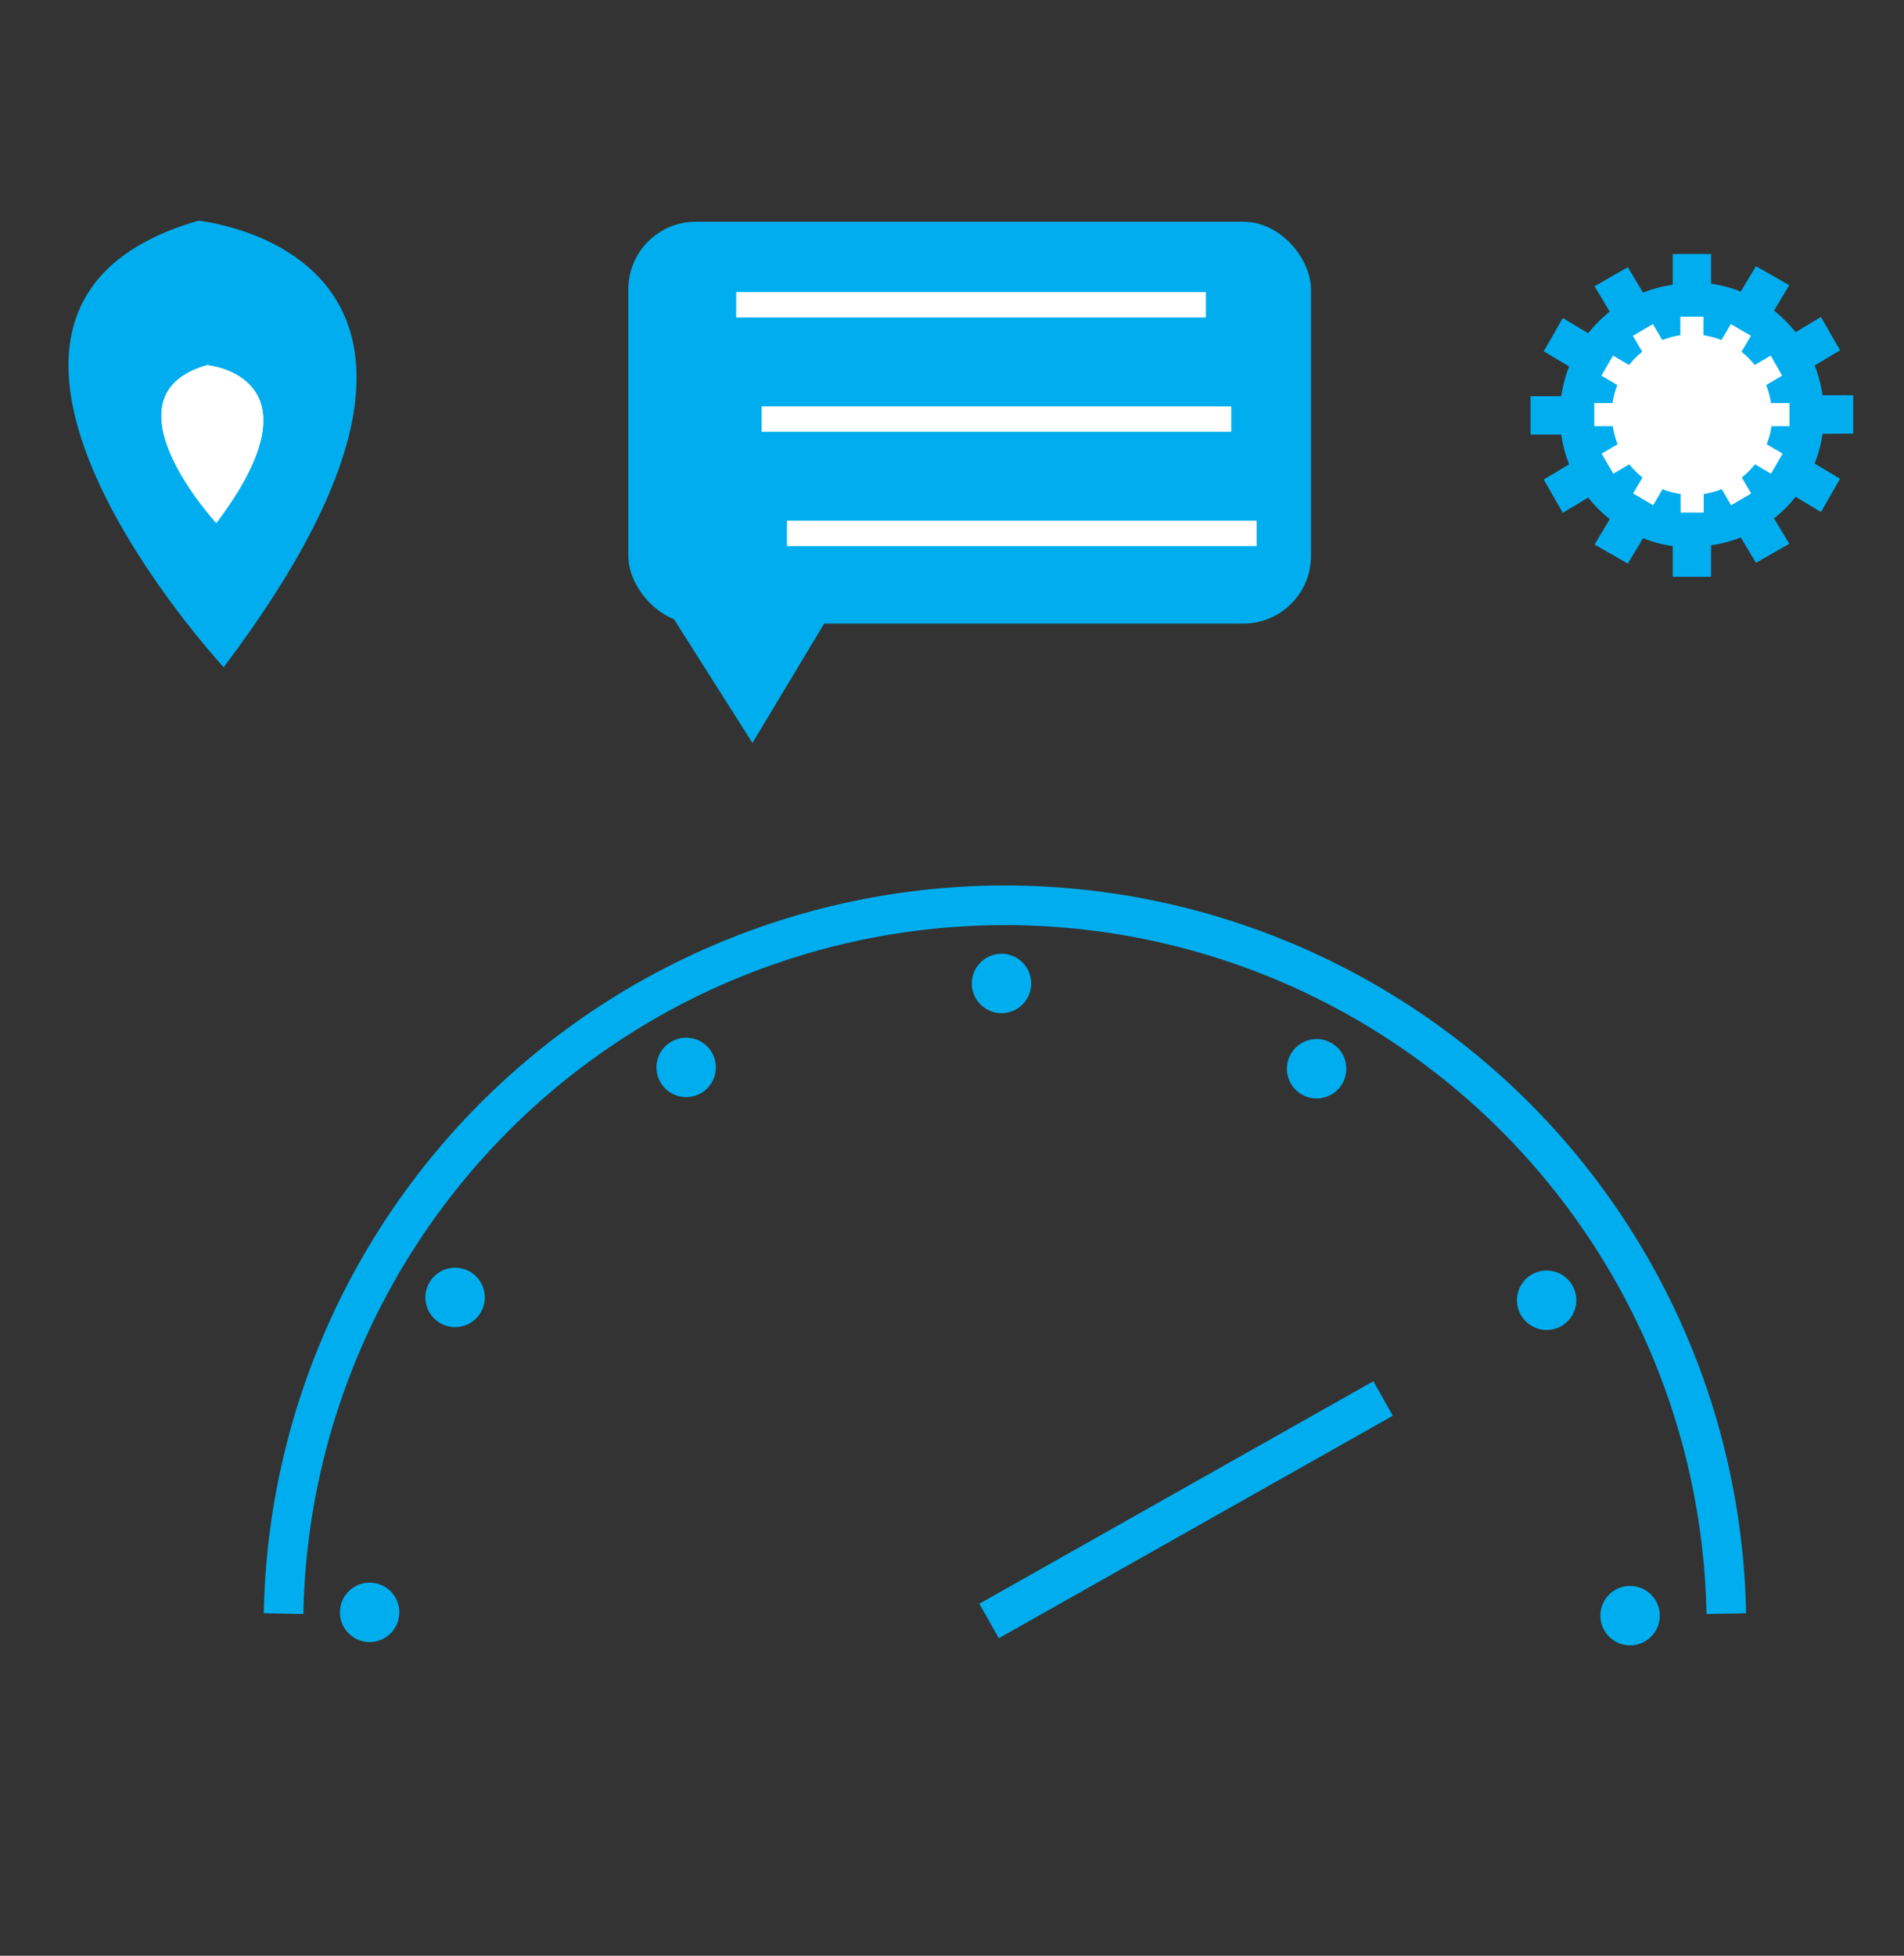 <svg id="Layer_1" data-name="Layer 1" xmlns="http://www.w3.org/2000/svg" viewBox="0 0 75 77"><rect x="0" y="0" width="75" height="77" fill="#333333" stroke="none"/><defs><style>.cls-1{fill:#00aeef;}.cls-2{fill:#fff;}.cls-3,.cls-4{fill:none;stroke-miterlimit:10;}.cls-3{stroke:#00aeef;stroke-width:1.56px;}.cls-4{stroke:#fff;}</style></defs><title>mb-devel-2</title><path class="cls-1" d="M8.81,26.27s-13.06-14.1-1-17.58C7.76,8.69,21.17,9.91,8.81,26.27Z"/><path class="cls-2" d="M8.52,20.59s-4.61-5-.37-6.21C8.15,14.37,12.89,14.8,8.52,20.59Z"/><path class="cls-2" d="M8.52,20.59s-4.61-5-.37-6.21C8.15,14.37,12.89,14.8,8.52,20.59Z"/><path class="cls-1" d="M73,17.07V15.56H71.79a5.17,5.17,0,0,0-.31-1.17l1-.6-.75-1.31-1,.6a5.23,5.23,0,0,0-.85-.85l.6-1-1.31-.75-.6,1a5.17,5.17,0,0,0-1.17-.31V10H65.89v1.21a5.17,5.17,0,0,0-1.17.31l-.6-1-1.31.75.6,1a5.23,5.23,0,0,0-.85.85l-1-.6-.75,1.31,1,.6a5.17,5.17,0,0,0-.31,1.17H60.29v1.51h1.21a5.17,5.17,0,0,0,.31,1.17l-1,.6.75,1.31,1-.6a5.23,5.23,0,0,0,.85.85l-.6,1,1.31.75.6-1a5.17,5.17,0,0,0,1.17.31v1.21H67.4V21.47a5.17,5.17,0,0,0,1.17-.31l.6,1,1.31-.75-.6-1a5.23,5.23,0,0,0,.85-.85l1,.6.75-1.31-1-.6a5.17,5.17,0,0,0,.31-1.17Z"/><path class="cls-2" d="M70.49,16.78v-.91h-.73a3.13,3.13,0,0,0-.19-.71l.63-.37L69.75,14l-.63.37a3.17,3.17,0,0,0-.52-.52l.37-.63-.79-.46-.37.63a3.13,3.13,0,0,0-.71-.19v-.73h-.91v.73a3.13,3.13,0,0,0-.71.19l-.37-.63-.79.46.37.63a3.17,3.17,0,0,0-.52.52L63.54,14l-.46.79.63.37a3.13,3.13,0,0,0-.19.71H62.8v.91h.73a3.13,3.13,0,0,0,.19.71l-.63.37.46.79.63-.37a3.17,3.17,0,0,0,.52.52l-.37.63.79.46.37-.63a3.13,3.13,0,0,0,.71.19v.73h.91v-.73a3.13,3.13,0,0,0,.71-.19l.37.63.79-.46-.37-.63a3.17,3.17,0,0,0,.52-.52l.63.37.46-.79-.63-.37a3.13,3.13,0,0,0,.19-.71Z"/><path class="cls-3" d="M11.17,63.53a28.42,28.42,0,0,1,56.83,0"/><line class="cls-3" x1="38.96" y1="63.82" x2="54.48" y2="55.06"/><circle class="cls-1" cx="39.45" cy="38.72" r="1.17"/><circle class="cls-1" cx="27.03" cy="42.02" r="1.17" transform="translate(-17.39 19.15) rotate(-30)"/><circle class="cls-1" cx="17.92" cy="51.08" r="1.17" transform="translate(-35.27 41.06) rotate(-60)"/><circle class="cls-1" cx="14.56" cy="63.48" r="1.17"/><circle class="cls-1" cx="64.21" cy="63.61" r="1.17"/><circle class="cls-1" cx="60.92" cy="51.19" r="1.17" transform="translate(-17.43 37.32) rotate(-30)"/><circle class="cls-1" cx="51.86" cy="42.08" r="1.17" transform="translate(-10.51 65.95) rotate(-60)"/><rect class="cls-1" x="24.75" y="8.73" width="26.89" height="15.82" rx="2.66" ry="2.66"/><polygon class="cls-1" points="26.25 23.91 29.64 29.25 32.85 23.91 26.25 23.91"/><line class="cls-4" x1="29" y1="12" x2="47.5" y2="12"/><line class="cls-4" x1="30" y1="16.5" x2="48.5" y2="16.5"/><line class="cls-4" x1="31" y1="21" x2="49.5" y2="21"/></svg>